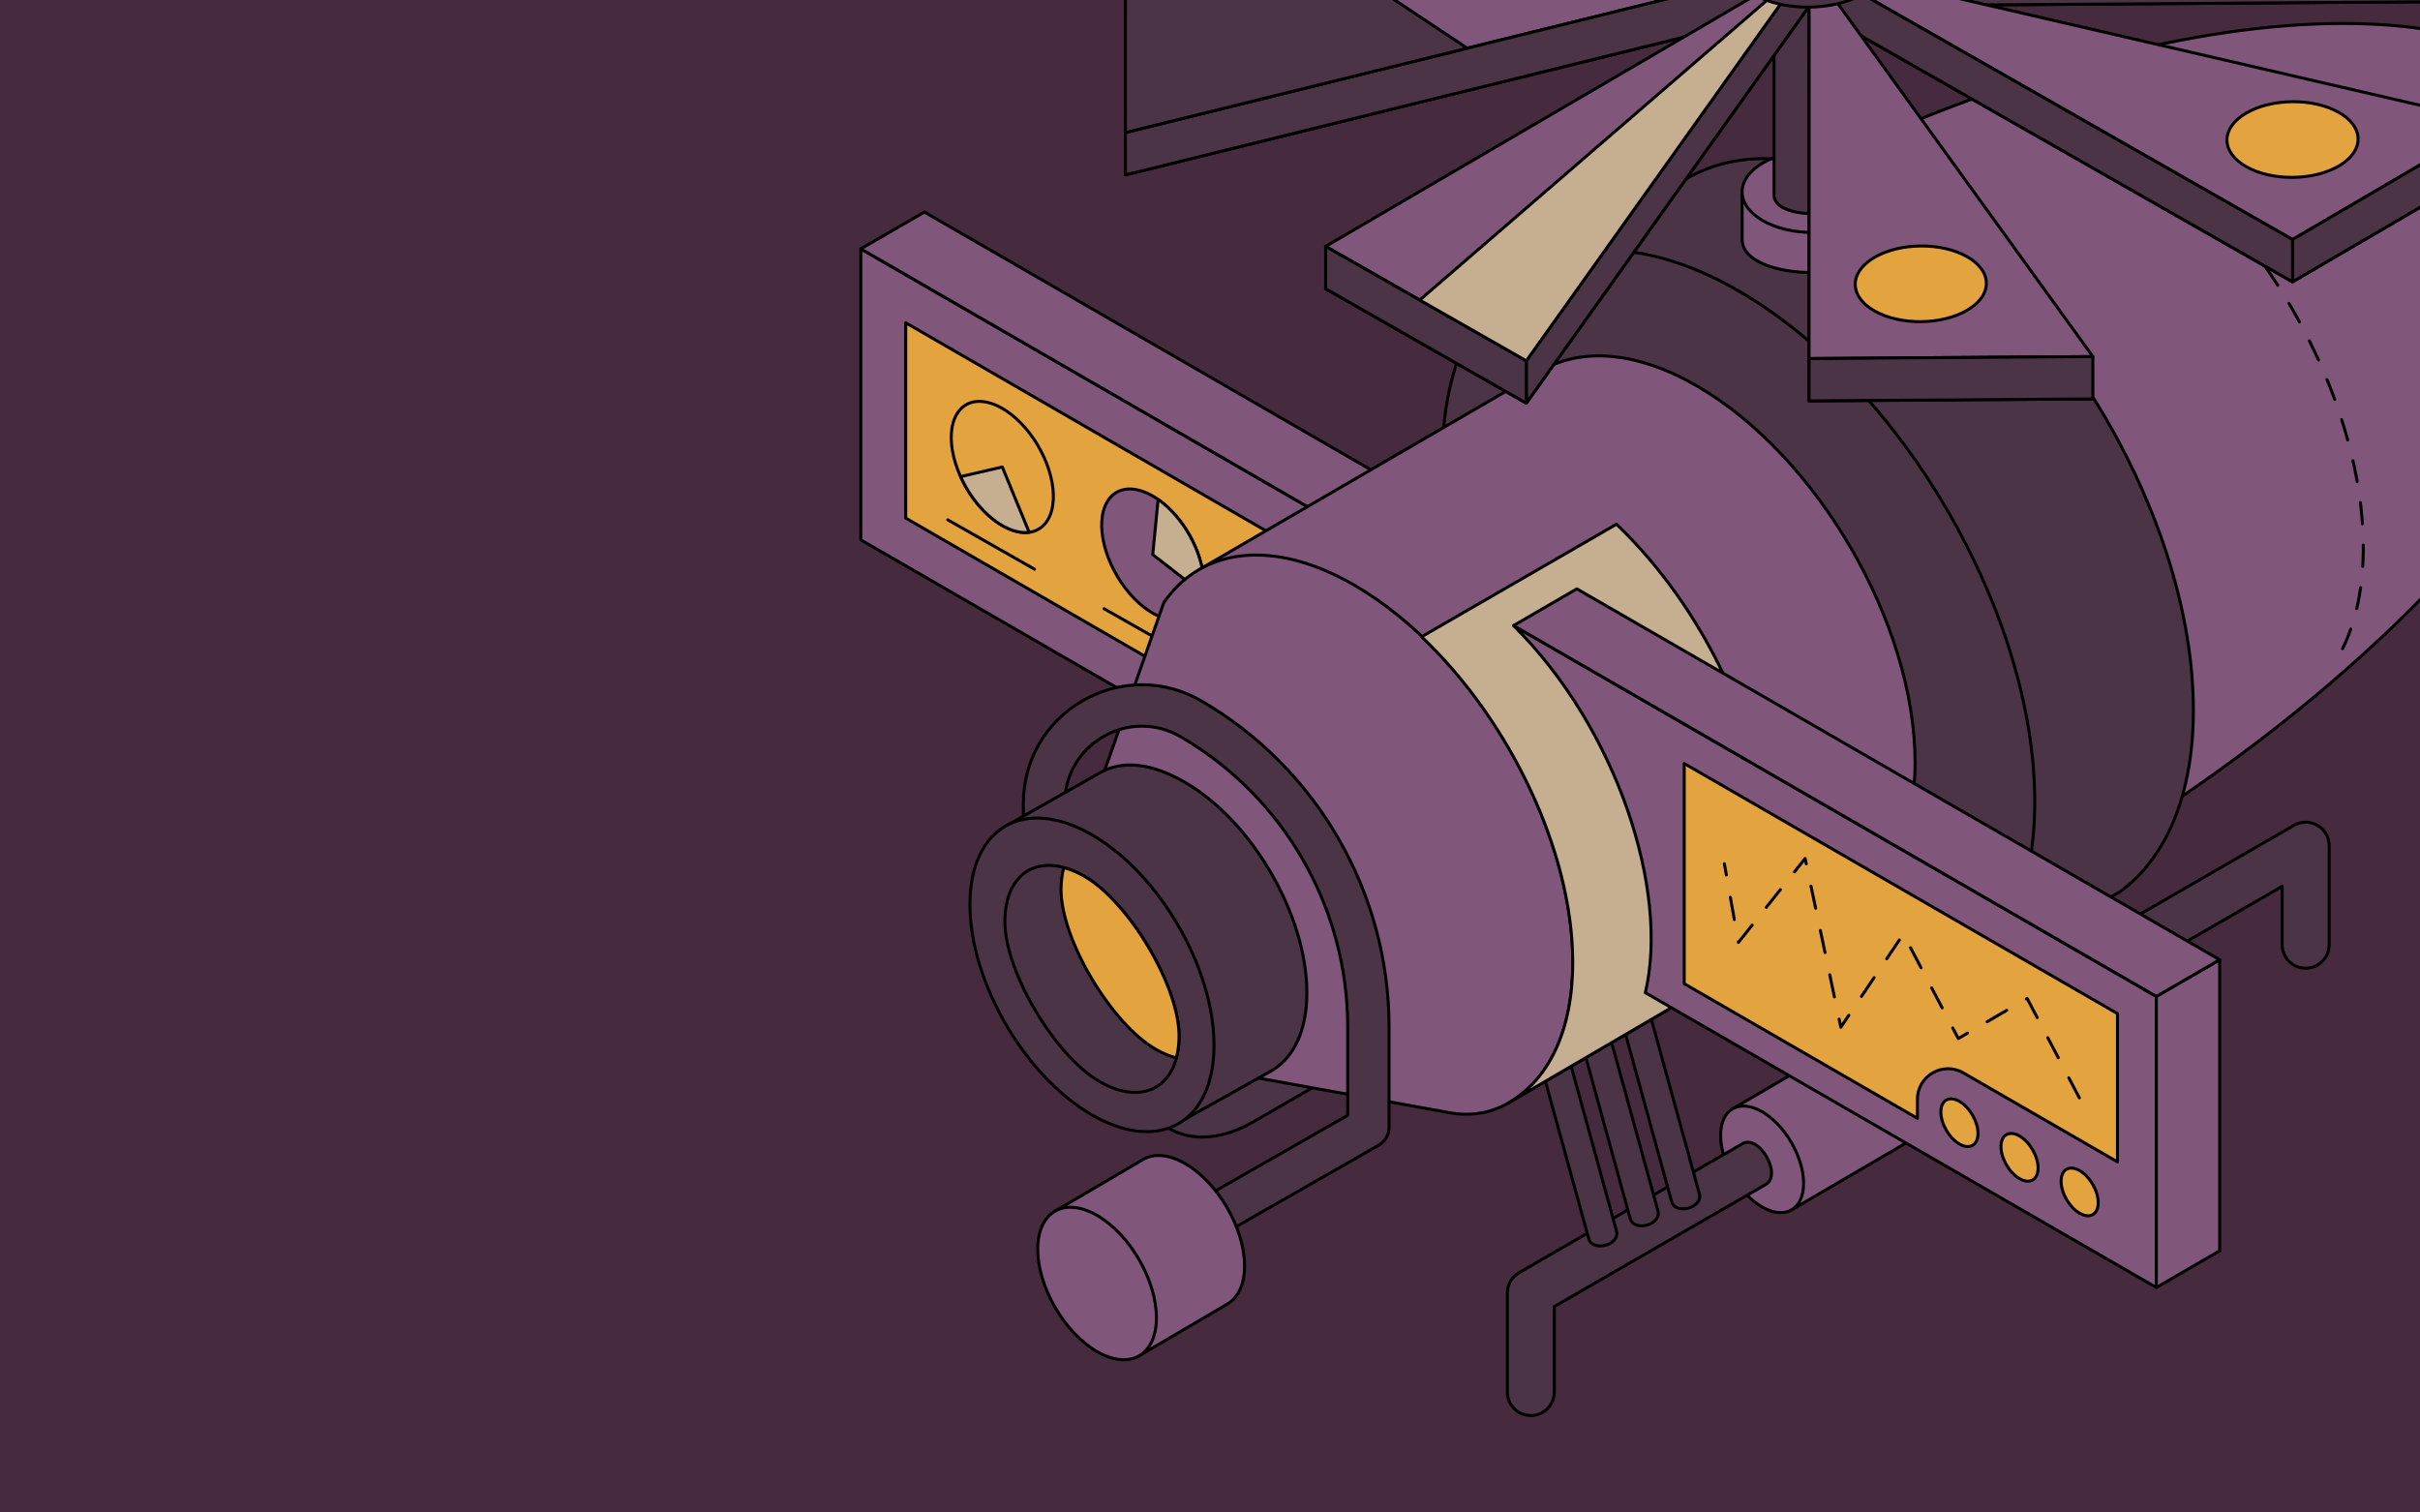 <?xml version="1.0" encoding="UTF-8"?>
<svg id="bg" xmlns="http://www.w3.org/2000/svg" width="880" height="550" viewBox="0 0 880 550">
  <defs>
    <style>
      .cls-1 {
        fill: #80577a;
      }

      .cls-1, .cls-2, .cls-3, .cls-4, .cls-5, .cls-6, .cls-7 {
        stroke: #000;
        stroke-linecap: round;
        stroke-linejoin: round;
        stroke-width: 1.09px;
      }

      .cls-2 {
        fill: #e3a33e;
      }

      .cls-3 {
        fill: #c6af91;
      }

      .cls-4 {
        fill: #4c3447;
      }

      .cls-5 {
        stroke-dasharray: 8.24;
      }

      .cls-5, .cls-6, .cls-7 {
        fill: none;
      }

      .cls-8 {
        fill: #462b3e;
      }

      .cls-7 {
        stroke-dasharray: 7.75;
      }
    </style>
  </defs>
  <rect class="cls-8" x="-24.48" y="-18.12" width="928.95" height="586.25"/>
  <g>
    <path class="cls-4" d="M695.62,399.82l134.27-77.52v21.24c0,4.71,3.82,8.54,8.54,8.54s8.54-3.82,8.54-8.54v-36.02c0-3.05-1.63-5.87-4.27-7.39-2.64-1.52-5.9-1.52-8.54,0l-148.22,85.58,9.69,14.12Z"/>
    <path class="cls-1" d="M629.98,403.25l107.62-62.91h0c2.71-1.44,6.41-1.16,10.48,1.19,8.33,4.81,15.09,16.46,15.09,26.03,0,4.68-1.62,7.99-4.25,9.59h0s-107.89,63.07-107.89,63.07l-21.05-36.97Z"/>
    <path class="cls-1" d="M625.67,412.87c0,9.56,6.76,21.22,15.09,26.03s15.09.96,15.09-8.6c0-9.56-6.76-21.22-15.09-26.03-8.33-4.81-15.09-.96-15.09,8.6Z"/>
    <path class="cls-4" d="M633.63,415.89l-81.23,46.9c-2.64,1.52-4.27,4.34-4.27,7.39v36.02c0,4.71,3.82,8.54,8.54,8.54s8.54-3.82,8.54-8.54v-31.1s76.87-44.38,76.87-44.38c6.11-3.48-2.34-18.31-8.45-14.84Z"/>
    <polygon class="cls-1" points="313.02 196.32 486.22 296.31 486.22 190.47 313.02 90.48 313.02 196.32"/>
    <polygon class="cls-1" points="509.35 177.11 486.22 190.47 486.22 296.31 501.77 287.34 509.35 177.11"/>
    <polygon class="cls-1" points="336.15 77.11 313.02 90.48 486.22 190.47 509.35 177.11 336.15 77.11"/>
    <polygon class="cls-2" points="329.35 188.39 477.79 274.14 477.79 203.12 329.35 117.37 329.35 188.39"/>
    <path class="cls-1" d="M436.49,219.35c3.7-8.84-1.06-23.92-10.62-33.69-9.56-9.76-20.32-10.51-24.01-1.67-3.7,8.84,1.06,23.92,10.62,33.69,9.56,9.76,20.32,10.51,24.01,1.67Z"/>
    <line class="cls-6" x1="376.19" y1="206.98" x2="344.64" y2="189.04"/>
    <line class="cls-6" x1="433.95" y1="239.81" x2="401.45" y2="221.34"/>
    <path class="cls-3" d="M437.47,215.88l-18.29-14.21,1.96-20.06c1.59,1.11,3.18,2.46,4.74,4.05,8.41,8.58,13.1,21.27,11.6,30.22Z"/>
    <path class="cls-2" d="M381.79,187.49c3.7-8.84-1.06-23.92-10.62-33.69-9.56-9.76-20.32-10.51-24.01-1.67-3.7,8.84,1.06,23.92,10.62,33.69,9.56,9.76,20.32,10.51,24.01,1.67Z"/>
    <path class="cls-3" d="M364.47,169.81l9.78,23.76c-4.78.63-10.83-1.99-16.47-7.75-3.56-3.63-6.45-8-8.48-12.5l15.18-3.51Z"/>
    <path class="cls-4" d="M437.32,413.47c5.81,0,12.05-1.84,18.37-5.49l218.96-126.42c20-11.55,35.66-38.58,35.66-61.54,0-4.71-3.82-8.54-8.54-8.54s-8.54,3.82-8.54,8.54c0,16.86-12.42,38.27-27.13,46.76l-218.96,126.42c-5.59,3.23-10.59,4.04-13.73,2.23-3.09-1.78-4.86-6.42-4.86-12.73-6.36-3.67-10.55-6.09-12.81-7.39-2.55,1.48-4.27,4.23-4.27,7.39,0,12.76,4.76,22.53,13.39,27.52,3.77,2.18,7.97,3.26,12.43,3.26Z"/>
    <path class="cls-4" d="M592.78,443.06c1.41,5.11,11.51,2.32,10.1-2.79l-19.91-72.33-10.1,2.79,19.91,72.33Z"/>
    <path class="cls-4" d="M577.71,450.39c1.41,5.11,11.51,2.32,10.1-2.79l-19.91-72.33-10.1,2.79,19.91,72.33Z"/>
    <path class="cls-4" d="M607.85,436.88c1.41,5.11,11.51,2.32,10.1-2.79l-19.91-72.33-10.1,2.79,19.91,72.33Z"/>
    <path class="cls-1" d="M749.28,317.31c146.33-84.36,234.85-204.96,197.73-269.35C909.89-16.44,761.17-.26,614.84,84.11l134.45,233.2Z"/>
    <path class="cls-7" d="M851.84,235.89c4.85-9.78,7.54-22.14,7.54-36.79,0-38.15-18.28-81.95-45.35-115.01"/>
    <path class="cls-4" d="M583.14,147.58c0,60.5,42.74,134.22,95.46,164.66,52.72,30.44,95.46,6.07,95.46-54.43,0-60.5-42.74-134.22-95.46-164.66-52.72-30.44-95.46-6.07-95.46,54.43Z"/>
    <path class="cls-4" d="M552.8,100.02l57.76-33.35c19.69-13.21,47.93-12.31,79.32,5.81,59.48,34.34,107.71,117.52,107.71,185.77,0,31.23-10.1,53.91-26.74,66.06l-62.76,36.24-155.29-260.54Z"/>
    <path class="cls-4" d="M524.49,167.19c0,68.26,48.22,151.43,107.71,185.77,59.48,34.34,107.71,6.85,107.71-61.41,0-68.26-48.22-151.43-107.71-185.77-59.48-34.34-107.71-6.85-107.71,61.41Z"/>
    <path class="cls-1" d="M560.83,134.6c14.37-8.21,34.23-6.96,56.17,5.71,43.85,25.32,79.39,86.63,79.39,136.94,0,25.14-8.87,42.78-23.22,50.98l-124.59,72.81-112.51-193.92,124.76-72.51Z"/>
    <path class="cls-1" d="M423.01,219.66c.12-.34.29-.67.5-.97,13.74-19.4,39.46-22.95,68.93-5.93,43.92,25.36,79.52,86.76,79.52,137.16,0,26.83-10.09,45.12-26.15,52.55-5.76,2.66-12.24,3.32-18.49,2.19l-89.5-16.22-47.44-76.21,32.63-92.56Z"/>
    <path class="cls-1" d="M388.42,324.25c0,21.85,15.43,48.47,34.47,59.46,19.04,10.99,34.47,2.19,34.47-19.65,0-21.85-15.43-48.47-34.47-59.46-19.04-10.99-34.47-2.19-34.47,19.65Z"/>
    <path class="cls-3" d="M516.93,231.55l70.87-40.92c31.73,30.25,54.65,77.74,54.65,118.14,0,25.14-8.87,42.78-23.22,50.98l-70.66,41.28c14.35-8.2,23.33-25.9,23.33-51.04,0-40.54-23.08-88.21-54.98-118.45Z"/>
    <path class="cls-1" d="M633.51,87.08c0,16.08,51.45,16.08,51.45,0v-17.4s-51.45,0-51.45,0v17.4Z"/>
    <path class="cls-1" d="M640.99,80.22c10.02,5.78,26.31,5.75,36.38-.07,10.08-5.82,10.13-15.22.11-21.01-10.02-5.78-26.31-5.75-36.38.07-10.08,5.82-10.13,15.22-.11,21.01Z"/>
    <path class="cls-4" d="M645.12,71.09c0,8.83,28.24,8.83,28.24,0V-13.15s-28.24,0-28.24,0v84.24Z"/>
    <polygon class="cls-1" points="657.86 2.24 833.66 -100.51 760.69 -142.12 657.86 2.24"/>
    <polygon class="cls-4" points="833.66 -115.9 833.66 -100.51 657.86 2.24 657.86 -13.15 833.66 -115.9"/>
    <polygon class="cls-1" points="657.86 2.24 657.87 -141.3 554.68 -140.56 657.86 2.24"/>
    <polygon class="cls-4" points="554.68 -155.95 554.68 -140.56 657.86 2.24 657.86 -13.15 554.68 -155.95"/>
    <polygon class="cls-1" points="657.86 2.24 906.47 .47 906.47 -59.11 657.86 2.24"/>
    <polygon class="cls-4" points="906.47 -14.92 906.47 .47 657.86 2.24 657.86 -13.15 906.47 -14.92"/>
    <polygon class="cls-4" points="657.86 2.24 482.07 -98 409.1 -55.35 657.86 2.24"/>
    <polygon class="cls-4" points="409.1 -70.74 409.1 -55.35 657.86 2.24 657.86 -13.15 409.1 -70.74"/>
    <polygon class="cls-4" points="657.86 2.24 409.25 4.01 409.24 63.6 657.86 2.24"/>
    <polygon class="cls-1" points="657.86 -13.15 409.25 -11.38 409.24 48.21 657.86 -13.15"/>
    <polygon class="cls-4" points="657.86 -13.15 657.86 2.24 409.24 63.6 409.24 48.21 657.86 -13.15"/>
    <polygon class="cls-4" points="409.25 -11.38 489.19 -11.95 533.55 17.53 409.24 48.21 409.25 -11.38"/>
    <polygon class="cls-4" points="657.86 2.24 482.05 104.99 555.02 146.6 657.86 2.24"/>
    <polygon class="cls-1" points="657.86 -13.15 482.05 89.6 555.02 131.21 657.86 -13.15"/>
    <polygon class="cls-4" points="657.86 -13.15 657.86 2.24 555.02 146.6 555.02 131.21 657.86 -13.15"/>
    <polygon class="cls-4" points="482.05 89.6 482.05 104.99 555.02 146.6 555.02 131.21 482.05 89.6"/>
    <polygon class="cls-3" points="657.86 -13.15 516.27 109.11 555.02 131.21 657.86 -13.15"/>
    <polygon class="cls-4" points="657.86 2.24 833.64 102.49 906.61 59.83 657.86 2.24"/>
    <polygon class="cls-1" points="657.86 -13.15 833.64 87.1 906.61 44.44 657.86 -13.15"/>
    <polygon class="cls-4" points="906.61 44.44 906.61 59.83 833.64 102.49 833.64 87.1 906.61 44.44"/>
    <polygon class="cls-4" points="657.86 -13.15 657.86 2.24 833.64 102.49 833.64 87.1 657.86 -13.15"/>
    <path class="cls-2" d="M850.5,40.89c-9.31-5.31-24.4-5.2-33.71.24-9.31,5.44-9.31,14.16,0,19.46,9.31,5.31,24.4,5.2,33.71-.24,9.31-5.44,9.31-14.16,0-19.46Z"/>
    <polygon class="cls-1" points="657.86 2.24 657.84 145.78 761.04 145.05 657.86 2.24"/>
    <polygon class="cls-1" points="657.86 -13.15 657.84 130.39 761.04 129.66 657.86 -13.15"/>
    <polygon class="cls-4" points="761.04 129.66 761.04 145.05 657.84 145.78 657.84 130.39 761.04 129.66"/>
    <path class="cls-4" d="M686.41-26.33l-.03,12.81c-.22,4.04-3.14,8.03-8.48,11.15-11.14,6.51-29.21,6.64-40.35.29-5.29-3.01-7.98-6.95-8.25-10.95v-12.43s57.11-.87,57.11-.87Z"/>
    <path class="cls-2" d="M715.33,93.36c-9.31-5.31-24.4-5.2-33.71.24-9.31,5.44-9.31,14.16,0,19.46,9.31,5.31,24.4,5.2,33.71-.24,9.31-5.44,9.31-14.16,0-19.46Z"/>
    <path class="cls-4" d="M404.44,470.69c1.27,0,2.55-.32,3.72-.99l93.16-53.24c2.34-1.34,3.79-3.83,3.79-6.53v-36.53c0-48.67-26.15-94.09-68.25-118.52-13.5-7.83-29.63-7.86-43.15-.07-13.52,7.79-21.59,21.75-21.59,37.36v71.59c0,4.15,3.37,7.52,7.52,7.52s7.52-3.37,7.52-7.52v-71.59c0-10.16,5.26-19.25,14.06-24.32,8.8-5.07,19.3-5.05,28.09.05,37.48,21.75,60.76,62.17,60.76,105.5v32.17s-89.37,51.08-89.37,51.08c-3.61,2.06-4.86,6.66-2.8,10.26,1.39,2.43,3.93,3.79,6.54,3.79Z"/>
    <path class="cls-4" d="M475.23,361.01c0-28.13-19.87-62.4-44.38-76.55-12.09-6.98-22.45-8.05-30.45-3.67l-35.47,20.05,14.39,24.36c3.7,22.22,17.71,45.99,35.38,59.9l13.74,23.27,34.37-19.26c7.68-4.72,12.42-14.4,12.42-28.11Z"/>
    <path class="cls-4" d="M441.46,380.13c0,28.13-19.87,39.45-44.38,25.3-24.51-14.15-44.38-48.42-44.38-76.55,0-28.13,19.87-39.45,44.38-25.3,24.51,14.15,44.38,48.42,44.38,76.55Z"/>
    <path class="cls-4" d="M428.75,376.76c0,18.35-12.97,25.75-28.96,16.51-15.99-9.23-34.38-39.73-34.38-58.09,0-18.35,12.97-25.75,28.96-16.51,15.99,9.23,34.38,39.73,34.38,58.09Z"/>
    <path class="cls-2" d="M394.37,318.67c-2.61-1.51-5.13-2.53-7.54-3.17-.63,2.36-1,4.99-1,7.94,0,18.35,18.39,48.85,34.38,58.09,2.61,1.51,5.13,2.53,7.54,3.17.63-2.36,1-4.99,1-7.94,0-18.35-18.39-48.85-34.38-58.09Z"/>
    <path class="cls-1" d="M383.52,440.51l32.48-19.07h0c3.88-2.06,9.16-1.65,14.99,1.71,11.92,6.88,21.58,23.55,21.58,37.22,0,6.7-2.32,11.43-6.08,13.72h0s-.16.09-.16.09c-.04.02-.08.04-.11.07l-32.59,19.13-30.11-52.87Z"/>
    <path class="cls-1" d="M377.36,454.27c0,13.68,9.66,30.34,21.58,37.22,11.92,6.88,21.58,1.37,21.58-12.3,0-13.68-9.66-30.34-21.58-37.22-11.92-6.88-21.58-1.37-21.58,12.3Z"/>
    <path class="cls-1" d="M598.3,360.97l185.83,107.22v-105.84s-233.75-134.86-233.75-134.86c37.66,37.4,56.74,96.45,47.92,133.49Z"/>
    <polygon class="cls-1" points="807.15 349 784.13 362.34 784.13 468.18 807.15 454.84 807.15 349"/>
    <polygon class="cls-1" points="573.4 214.14 550.38 227.48 784.13 362.34 807.15 349 573.4 214.14"/>
    <path class="cls-2" d="M749.49,429.54c0,4.28,3.02,9.5,6.75,11.65,3.73,2.15,6.75.43,6.75-3.85,0-4.28-3.02-9.5-6.75-11.65-3.73-2.15-6.75-.43-6.75,3.85Z"/>
    <path class="cls-2" d="M727.63,416.95c0,4.28,3.02,9.5,6.75,11.65,3.73,2.15,6.75.43,6.75-3.85s-3.02-9.5-6.75-11.65c-3.73-2.15-6.75-.43-6.75,3.85Z"/>
    <path class="cls-2" d="M705.77,404.36c0,4.28,3.02,9.5,6.75,11.65,3.73,2.15,6.75.43,6.75-3.85s-3.02-9.5-6.75-11.65c-3.73-2.15-6.75-.43-6.75,3.85Z"/>
    <path class="cls-2" d="M612.45,357.71l84.79,48.95v-6.88c0-8.57,9.28-13.93,16.7-9.64l56.05,32.36v-53.91s-157.54-90.95-157.54-90.95v80.08Z"/>
    <polyline class="cls-5" points="756.13 399.23 737.15 363.07 712.11 377.65 692.12 339.65 669.39 373.53 656.41 312.18 632.15 342.7 627.04 314.08"/>
  </g>
</svg>